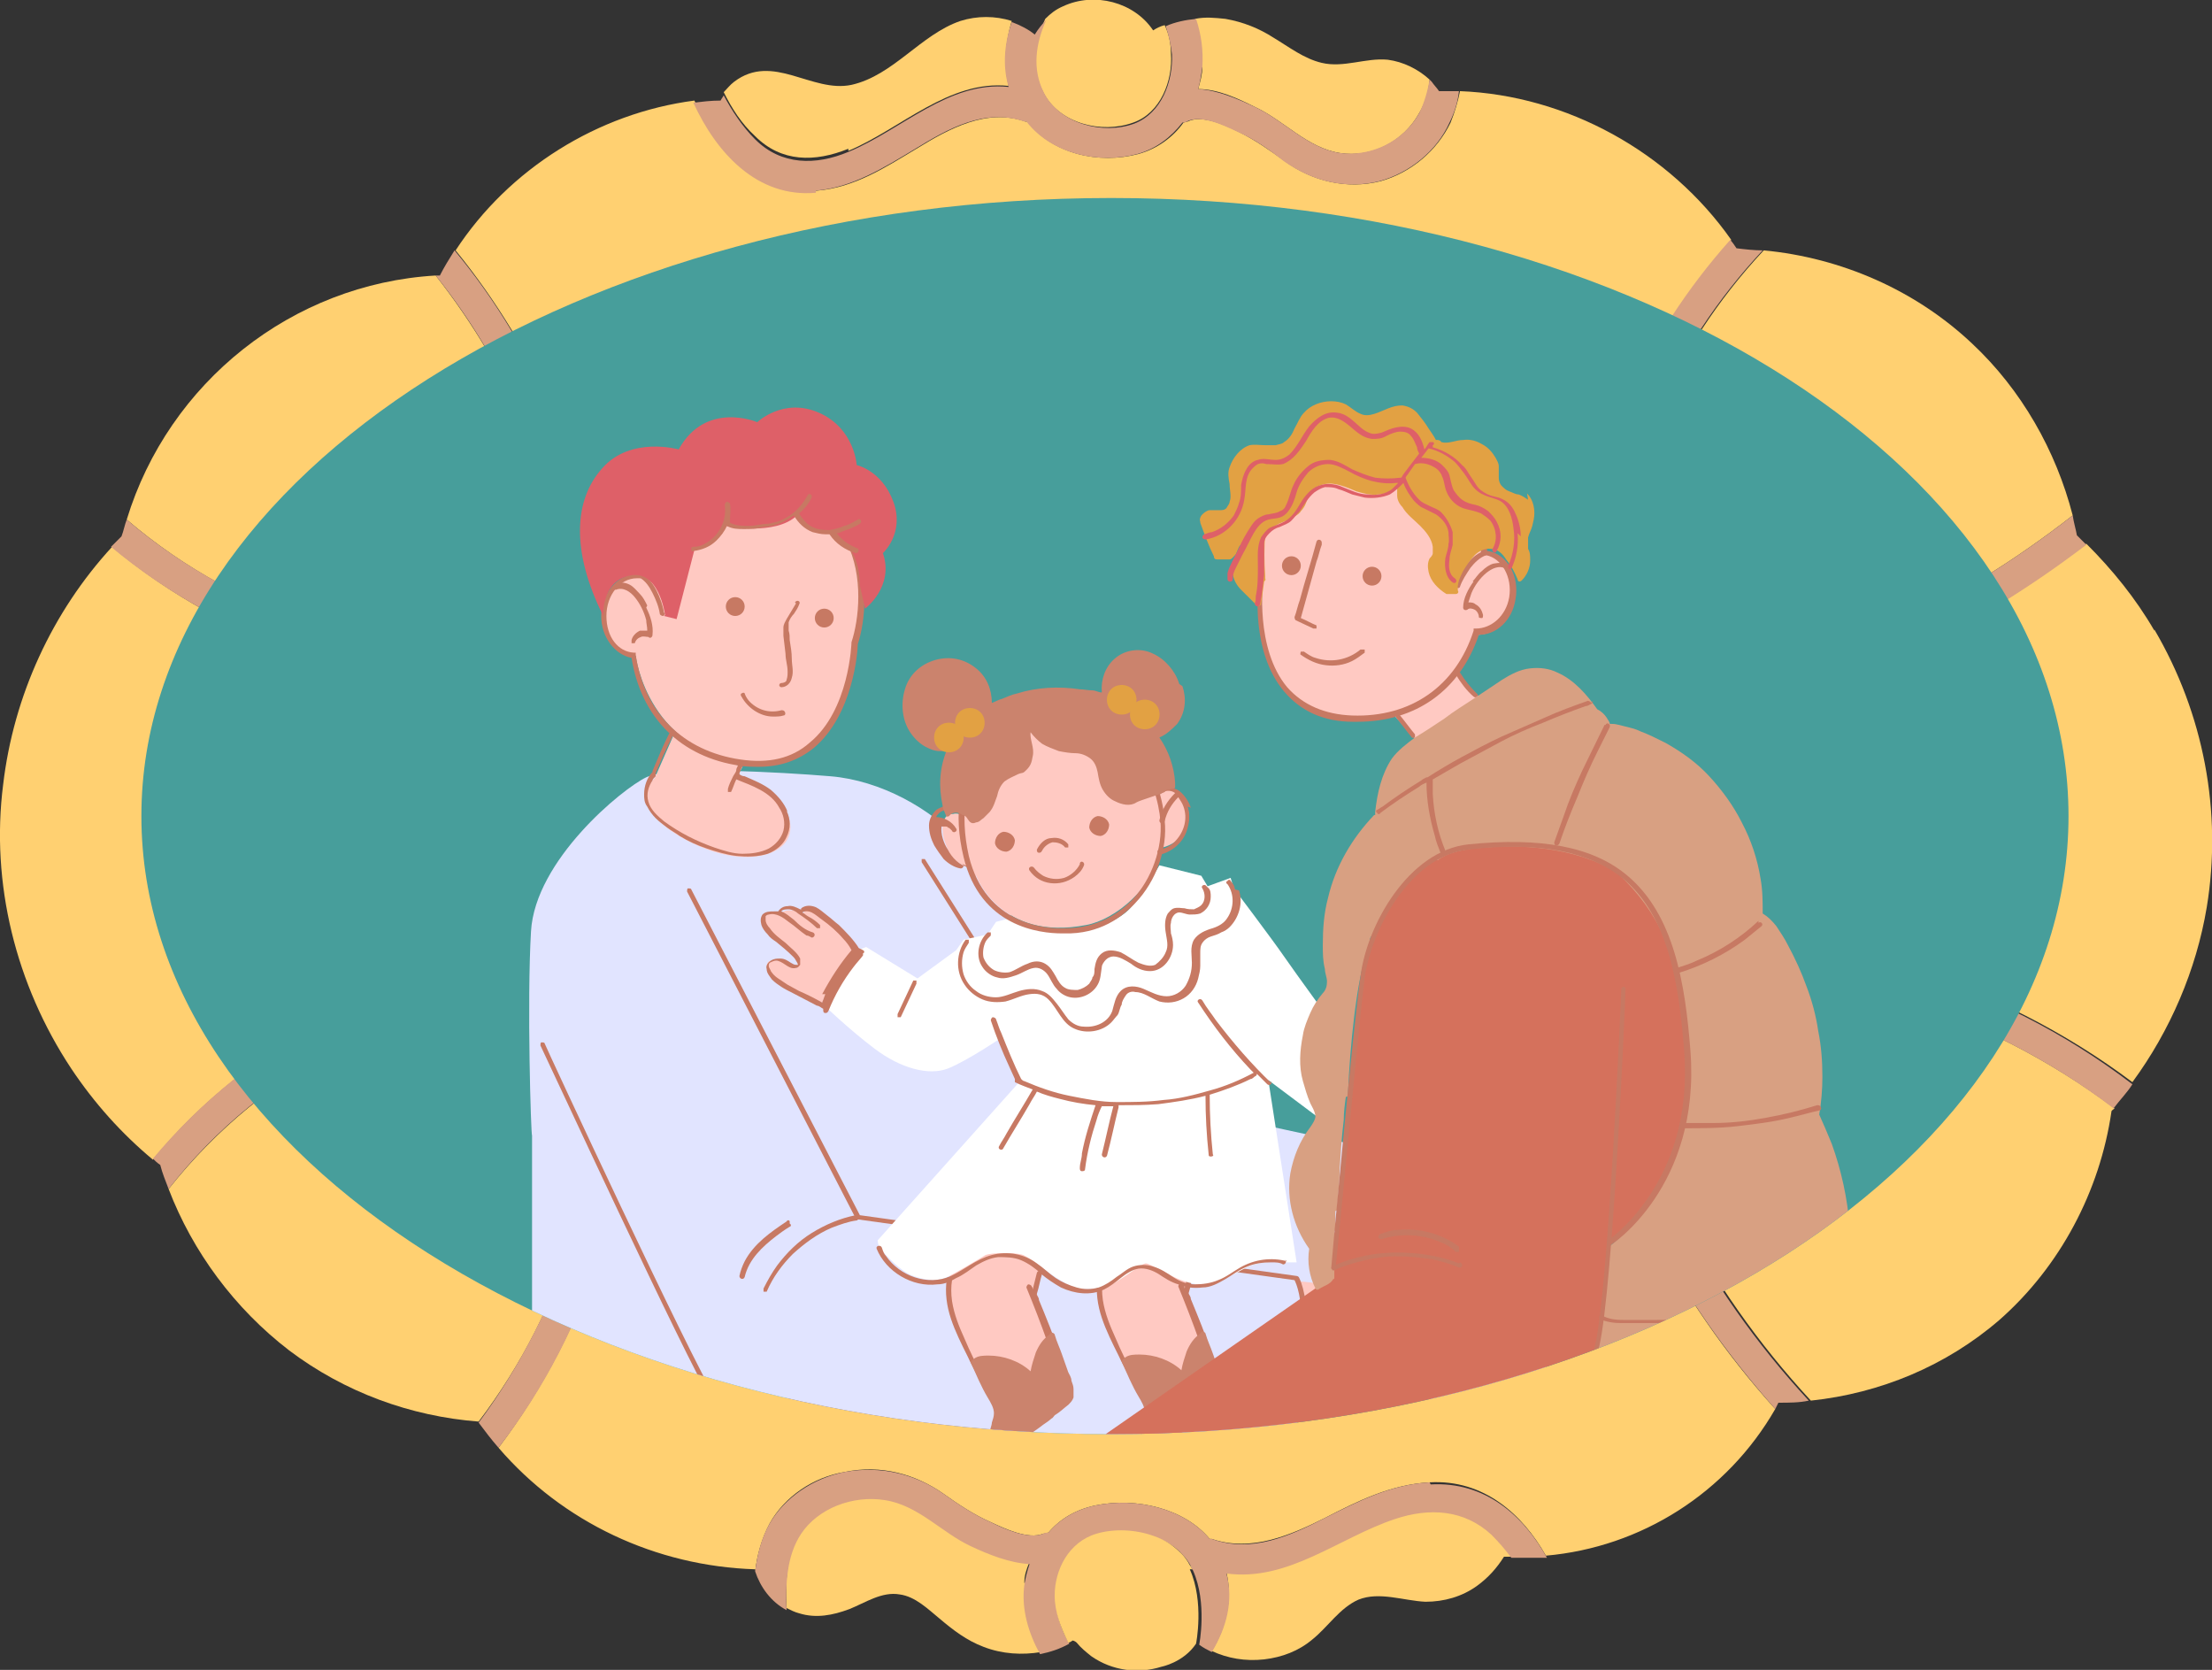 <svg xmlns="http://www.w3.org/2000/svg" xmlns:xlink="http://www.w3.org/1999/xlink" id="b" viewBox="0 0 211.2 159.4"><rect x="0" y="0" width="211.2" height="159.4" fill="#333333" stroke="none"/><defs><clipPath id="d"><path d="M197.5,77.9c0,32.6-40.9,59-91.4,59S13.5,110.5,13.5,77.9,55.6,18.9,106.1,18.9s91.4,26.4,91.4,59Z" fill="none"></path></clipPath></defs><g id="c"><path d="M31.3,97.2c-3.6-5.8-5.6-12.2-5.6-18.9s1.4-10.8,3.9-15.8c-6.9-2.1-13.3-5.6-18.9-10.3-5.7,6.2-9.4,14.2-10.4,22.7-1.2,9.4,1.2,19.1,6.5,27.1,2.2,3.3,4.8,6.2,7.8,8.7,4.6-5.6,10.3-10.1,16.7-13.4Z" fill="#ffd071"></path><path d="M53,39.8c14-7.8,32.4-12.6,52.5-12.6s36.2,4.2,49.8,11.2c2.5-5.7,5.9-10.9,10-15.5-5.9-8.4-15.7-13.8-25.9-14.2-.2,1-.5,2-.9,3-1.3,2.7-3.8,4.8-6.7,5.6-3.2.8-6.5,0-9.1-1.9-1.4-1-2.8-2-4.4-2.8-1.2-.6-3.5-1.7-4.9-1-.1,0-.3.1-.4.1-1,1.4-2.5,2.5-4.3,3-3.8,1-8.2,0-10.6-3.1,0,0-.1,0-.2,0-3.7-1.3-7.3.7-10.4,2.6-3,1.8-5.9,3.7-9.5,4-5.5.5-9.5-3.8-11.7-8.6-9.2,1.2-17.7,6.5-22.8,14.3,3.9,4.8,7.2,10.2,9.6,15.9Z" fill="#ffd071"></path><path d="M205.7,60.2c-1.8-3.1-4-5.8-6.5-8.3-5.5,4.2-11.4,7.9-17.7,10.8,2.5,4.9,3.8,10.2,3.8,15.6s-1.1,9.6-3.1,14.1c7.7,2.4,15,6.1,21.4,10.9,3.6-4.9,6.1-10.7,7.1-16.7,1.5-9.1-.3-18.5-5-26.5Z" fill="#ffd071"></path><path d="M54.8,117.8c-9.2-4.9-16.7-11.1-21.8-18.1-6.6,3.3-12.4,8.1-16.9,13.8,2.3,6,6.3,11.4,11.5,15.4,5.3,4,11.6,6.3,18.1,6.8,4.1-5.4,7.2-11.5,9.1-17.9Z" fill="#ffd071"></path><path d="M97.8,151.1c0-.7.2-1.3.5-2-1.9-.1-3.9-.9-5.6-1.7-2.8-1.3-5-3.8-8.2-4.4-3.2-.5-6.4.8-8,3.2-1.5,2.2-1.5,4.8-1.4,7.3.4.2.8.4,1.2.5,1.6.5,3.2.2,4.8-.4,1.5-.6,3.1-1.7,4.8-1.4,1.5.2,2.7,1.4,3.8,2.3,1.3,1.1,2.6,2.1,4.2,2.7,1.8.7,3.7.8,5.5.5-1.1-2.1-1.8-4.3-1.5-6.6Z" fill="#ffd071"></path><path d="M114.8,6.4c0,.7-.2,1.4-.4,2.1,1.9,0,3.8.9,5.4,1.7,2.8,1.3,5,3.9,8.1,4.4,3.1.5,6.1-1.1,7.6-3.8.6-1,.9-2.1,1-3.2-1.1-1-2.5-1.7-4-1.9-2.1-.2-4.2.8-6.3.3-1.7-.4-3.1-1.5-4.6-2.4-1.4-.9-2.9-1.5-4.6-1.8-1-.1-1.9-.2-2.9,0,.5,1.5.7,3,.6,4.6Z" fill="#ffd071"></path><path d="M157.9,39.8c9.8,5.5,17.5,12.5,22.2,20.4,6.3-3,12.3-6.7,17.8-11-1.6-6.2-4.9-12-9.6-16.4-5.4-5.1-12.5-8.2-19.9-8.9-4.4,4.7-7.9,10.1-10.4,15.9Z" fill="#ffd071"></path><path d="M81,14.4c5-2.1,9.6-6.8,15.3-6.2-.5-2.1-.3-4.2.3-6.2-1.6-.5-3.3-.5-4.9,0-3.8,1.3-6.4,5.2-10.4,6.1-3.8.8-7.5-3.1-11.2-.3-.4.3-.7.7-1,1,.8,1.6,1.7,3,3,4.2,2.5,2.5,5.7,2.5,8.9,1.2Z" fill="#ffd071"></path><path d="M99.6,8.8c1.5,3,5.6,4,8.6,2.9,2.6-.9,3.8-4,3.6-6.6,0-.9-.2-1.9-.6-2.7-.4.1-.8.3-1.1.5-1.8-2.7-5.6-3.7-8.6-2.3-.7.3-1.2.7-1.7,1.2-1,2.2-1.4,4.7-.2,7Z" fill="#ffd071"></path><path d="M31,59.9c4.3-7.1,11-13.4,19.4-18.6-2.2-5.4-5.2-10.4-8.8-15-13.7.8-25.5,10.2-29.5,23.3,5.5,4.7,11.9,8.2,18.9,10.3Z" fill="#ffd071"></path><path d="M133.2,144.9c-5.3,1.8-10.2,5.9-16.1,5.2.6,2.5,0,5.2-1.4,7.5,1.5.7,3.2,1,5,.8,1.7-.2,3.3-.8,4.6-1.9,1.5-1.2,2.6-3,4.4-3.8,2-.8,4.3.1,6.4.2,1.8,0,3.5-.5,4.9-1.5,1.1-.8,1.9-1.7,2.6-2.8.2,0,.4,0,.7,0-.5-.8-1.2-1.5-1.9-2.2-2.5-2.4-5.9-2.6-9.2-1.5Z" fill="#ffd071"></path><path d="M180.9,95.2c-4.3,7.9-11.5,14.9-20.7,20.4,3.4,6.6,7.7,12.7,12.7,18.1,6.6-.7,12.9-3.3,18-7.7,5.8-5.1,9.6-12.3,10.7-19.9,0-.1.2-.2.3-.3-6.3-4.7-13.3-8.3-20.9-10.6Z" fill="#ffd071"></path><path d="M157.6,117.1c-14,7.7-32.2,12.4-52.1,12.4s-34.7-3.8-48.1-10.3c-2.1,6.8-5.5,13.3-9.8,19,6.1,7.1,15,11.3,24.5,11.6,0,0,0,.1,0,.2.2-1.6.6-3.1,1.4-4.6,1.4-2.5,4.1-4.4,7.2-4.9,3.4-.7,6.7.2,9.4,2.1,1.4,1,2.9,2,4.5,2.7,1.3.6,3.6,1.7,5,1.1.2,0,.3-.1.5-.1,1.1-1.3,2.6-2.2,4.5-2.6,3.9-.8,8.5.3,10.9,3.2,0,0,.1,0,.2,0,3.8,1.3,7.6-.4,10.8-2,3.1-1.6,6.3-3.2,10-3.4,5.2-.3,8.9,3.1,11.1,7,9.1-.8,17.3-6,21.9-14-4.7-5.2-8.8-11.1-12-17.4Z" fill="#ffd071"></path><path d="M77.9,18.2c3.5-.3,6.5-2.2,9.5-4,3.1-1.9,6.6-3.9,10.4-2.6,0,0,.1,0,.2,0,2.4,3.1,6.9,4.1,10.6,3.1,1.8-.5,3.2-1.6,4.3-3,.1,0,.3,0,.4-.1,1.4-.7,3.6.4,4.9,1,1.6.7,3,1.7,4.4,2.8,2.7,1.9,5.9,2.7,9.1,1.9,2.9-.8,5.5-2.9,6.7-5.6.5-1,.8-2,.9-3-.6,0-1.2,0-1.9,0-.2-.3-.5-.6-.7-.9,0,0-.1-.1-.2-.2-.2,1.1-.5,2.2-1,3.2-1.5,2.7-4.6,4.2-7.6,3.8-3.1-.5-5.3-3.1-8.1-4.4-1.7-.8-3.6-1.6-5.4-1.7.2-.7.3-1.4.4-2.1.1-1.6-.1-3.1-.6-4.6-1,.1-2,.3-2.9.7.3.9.5,1.8.6,2.7.1,2.6-1,5.6-3.6,6.6-3,1.1-7.1,0-8.6-2.9-1.2-2.3-.8-4.8.2-7-.4.4-.8.9-1.1,1.4-.6-.5-1.4-.9-2.2-1.2-.7,2-.9,4.2-.3,6.2-5.7-.6-10.2,4.1-15.3,6.2-3.1,1.3-6.4,1.3-8.9-1.2-1.2-1.2-2.2-2.7-3-4.2-.1.2-.2.3-.3.5-.9,0-1.7.1-2.6.2,2.2,4.8,6.1,9.1,11.7,8.6Z" fill="#d8a082"></path><path d="M136.5,141.5c-3.7.2-6.8,1.8-10,3.4-3.3,1.7-7,3.4-10.8,2,0,0-.1,0-.2,0-2.4-2.9-7-4-10.9-3.2-1.9.4-3.4,1.3-4.5,2.6-.1,0-.3,0-.5.1-1.4.6-3.8-.5-5-1.1-1.6-.7-3.1-1.7-4.5-2.7-2.7-1.9-6-2.7-9.4-2.1-3.1.6-5.8,2.5-7.2,4.9-.8,1.4-1.2,3-1.4,4.6.5,1.5,1.5,2.9,3,3.7-.1-2.5,0-5.2,1.4-7.3,1.6-2.4,4.9-3.7,8-3.2,3.2.5,5.4,3.1,8.2,4.4,1.7.8,3.7,1.6,5.6,1.7-.2.6-.4,1.3-.5,2-.3,2.3.4,4.6,1.5,6.6,1-.2,1.9-.5,2.8-1-.8-1.4-1.3-2.9-1.3-4.5,0-2.4,1.3-5.2,4-5.9,1.7-.5,3.7-.4,5.4.2h0c1.1.4,2,.9,2.7,1.7.3.3.6.7.8,1.1,0,.1.1.3.2.4,1.4,3.1.6,7.1.6,7.1.4.3.8.5,1.2.7,1.4-2.3,2.1-4.9,1.4-7.5,5.9.8,10.7-3.4,16.1-5.2,3.3-1.1,6.6-.9,9.2,1.5.7.7,1.3,1.4,1.9,2.2,1.2,0,2.3,0,3.4,0-2.2-4-5.9-7.3-11.1-7Z" fill="#d8a082"></path><path d="M50.4,41.3c.8-.5,1.7-1,2.6-1.5-2.4-5.7-5.6-11.1-9.6-15.9-.5.8-1,1.6-1.4,2.4-.1,0-.3,0-.4,0,3.6,4.5,6.6,9.6,8.8,15Z" fill="#d8a082"></path><path d="M29.6,62.5c.4-.9.9-1.7,1.4-2.6-6.9-2.1-13.4-5.6-18.9-10.3-.2.5-.3,1.1-.5,1.6-.3.3-.7.7-1,1,5.5,4.6,12,8.1,18.9,10.3Z" fill="#d8a082"></path><path d="M155.3,38.4c.9.5,1.8.9,2.6,1.4,2.5-5.9,6.1-11.3,10.4-15.9-.8,0-1.7-.1-2.5-.2-.2-.3-.4-.6-.6-.8-4.1,4.6-7.5,9.8-10,15.5Z" fill="#d8a082"></path><path d="M180.1,60.2c.5.8,1,1.7,1.4,2.6,6.3-3,12.2-6.6,17.7-10.8-.3-.3-.6-.6-.9-.9-.1-.6-.3-1.2-.4-1.9-5.5,4.3-11.5,8-17.8,11Z" fill="#d8a082"></path><path d="M182.2,92.5c-.4.9-.9,1.8-1.3,2.7,7.6,2.3,14.6,5.8,20.9,10.6.6-.8,1.3-1.5,1.8-2.3-6.4-4.9-13.7-8.6-21.4-10.9Z" fill="#d8a082"></path><path d="M160.1,115.6c-.8.5-1.7,1-2.6,1.5,3.2,6.3,7.3,12.1,12,17.4.1-.2.2-.4.3-.6,1,0,2,0,2.9-.2-5-5.4-9.3-11.5-12.7-18.1Z" fill="#d8a082"></path><path d="M57.4,119.2c-.9-.4-1.8-.9-2.6-1.3-2,6.4-5.1,12.5-9.1,17.9,0,0,0,0,0,0,.6.8,1.2,1.6,1.9,2.4,4.4-5.7,7.7-12.1,9.8-19Z" fill="#d8a082"></path><path d="M33,99.7c-.6-.8-1.1-1.6-1.7-2.5-6.4,3.3-12.1,7.9-16.7,13.4.2.2.4.4.7.6.2.8.5,1.5.8,2.3,4.5-5.8,10.3-10.5,16.9-13.8Z" fill="#d8a082"></path><path d="M113.8,149.8c0-.1-.1-.3-.2-.4-.2-.4-.5-.8-.8-1.1-.7-.7-1.5-1.3-2.7-1.7h0c-1.7-.6-3.7-.7-5.4-.2-2.7.8-4,3.5-4,5.9,0,1.6.6,3.1,1.3,4.5.1,0,.3-.1.4-.2.1,0,.3.1.4.2.4.5.9.9,1.4,1.3,2,1.4,4.5,1.7,6.7,1h0s2.1-.4,3.3-2.2c0,0,.8-4-.6-7.1Z" fill="#ffd071"></path><g clip-path="url(#d)"><rect x="-15.3" y="5.5" width="260.2" height="146.9" fill="#479e9b"></rect><polygon points="50.8 135.2 55.5 161 96.1 161 96.4 135.2 56.6 131.9 50.8 135.2" fill="#c77963"></polygon><path d="M72.8,137.1s-13.9,2.1-22-.6v-28.1c-.1,0-.5-12.7-.1-19.5.4-6.8,8.7-13.6,11-14.7,2.3-1.1,12.8-.5,17.6-.1,4.8.4,9.6,3.1,12.5,6.3,2.9,3.1,14.6,23.9,14.6,23.9l24.9,5.4,3.3,16.5-11.8,10.5-16.9,2.6s-25.4,2.1-33-2.1Z" fill="#e1e4ff"></path><polygon points="124 122.3 130.4 123 124.4 126.9 124 122.3" fill="#ffc9c2"></polygon><path d="M124.5,126.8c-.1,0-.2-.1-.2-.2,0-2.8-.5-4-.7-4.4l-41.7-5.8c0,0-.1,0-.2-.1l-16.1-31.2c0-.1,0-.3.1-.3.1,0,.3,0,.3.1l16.1,31.1,41.7,5.8c0,0,.1,0,.2.1,0,0,.8,1.3.8,4.7s-.1.2-.2.2Z" fill="#c77963"></path><path d="M82,116.2c0-.1-.2-.2-.3-.2-1.5.3-2.9.9-4.2,1.7-1.3.8-2.4,1.9-3.3,3.1-.5.7-.9,1.4-1.3,2.2,0,.1,0,.3,0,.3.1,0,.3,0,.3,0,.6-1.4,1.5-2.6,2.5-3.6,1.1-1,2.3-1.9,3.7-2.5.8-.3,1.6-.6,2.4-.7.1,0,.2-.2.2-.3Z" fill="#c77963"></path><path d="M75.4,116.6c0-.1-.2-.2-.3,0-1.5,1-3.1,2.1-4,3.8-.2.4-.4.9-.5,1.4,0,.3.4.4.5.1.4-1.7,1.7-2.9,3-3.9.4-.3.8-.6,1.3-.9.1,0,.2-.2,0-.3Z" fill="#c77963"></path><path d="M88.8,140c-2.2,0-4,0-4.9,0-3.3-.2-13.2-1.8-15.9-6.2-2.5-4-15.8-32.8-16.4-34,0-.1,0-.3.1-.3.1,0,.3,0,.3.1.1.3,13.9,30,16.4,34,2.4,3.9,11.5,5.7,15.6,5.9,3.9.2,20.8-.1,21-.1.1,0,.2.1.2.2,0,.1-.1.2-.2.2-.1,0-9.7.2-16.1.2Z" fill="#c77963"></path><path d="M93,90c0,0-.2,0-.2-.1l-4.8-7.6c0-.1,0-.3,0-.3.1,0,.3,0,.3,0l4.8,7.6c0,.1,0,.3,0,.3,0,0,0,0-.1,0Z" fill="#c77963"></path><path d="M72.2,73c2.8.2,5.9-2,7.1-3.8,1.2-1.8,2.2-5,2.3-7.6,0,0,.8-2.5.9-4.5.1-2.1-.4-5.9-4.5-8.6-4.2-2.8-14.4-3.3-16.9,6.6,0,0-3.3-.3-3.4,4.1,0,0,.6,3.3,3,3.4,0,0,1.1,9.6,11.7,10.5Z" fill="#ffc9c2"></path><path d="M64.3,70.2l-1.8,4.1s-1.5,1.3-.4,3.1c1.1,1.8,5.2,4.2,8.7,4.4,3.5.2,6-1.8,3.9-5-1.3-1.9-4.5-2.4-4.5-2.4l.7-1.2s-4.7-1.5-6.5-2.9Z" fill="#ffc9c2"></path><path d="M71.1,57.9c0,.5-.4.9-.9.9s-.9-.4-.9-.9.4-.9.9-.9.9.4.9.9Z" fill="#c77963"></path><path d="M79.6,59c0,.5-.4.9-.9.9s-.9-.4-.9-.9.4-.9.9-.9.9.4.9.9Z" fill="#c77963"></path><path d="M76,57.6c-.3.5-.6,1-.9,1.5-.1.2-.3.5-.3.8,0,.3,0,.6,0,.8l.2,1.7c0,.6.2,1.1.2,1.7,0,.3,0,.5-.1.8,0,.2-.3.3-.5.3-.1,0-.2.1-.2.2s.1.2.2.2c.5,0,.9-.4,1-.9.2-.6,0-1.2,0-1.8,0-.6-.1-1.2-.2-1.8,0-.3,0-.6-.1-.9,0-.3,0-.5,0-.8.1-.3.3-.6.5-.8.2-.3.4-.6.5-.9.2-.3-.2-.5-.4-.2Z" fill="#c77963"></path><path d="M74.6,67.8c-1.1.3-2.2,0-3-.8-.2-.2-.4-.5-.5-.8,0-.1-.2-.1-.3,0-.1,0-.1.2,0,.3.6,1.1,1.8,1.9,3,1.9.4,0,.7,0,1-.1.3,0,.2-.5-.1-.5Z" fill="#c77963"></path><path d="M72.4,73.2c-.5,0-1.1,0-1.7-.1-5.7-.8-9.5-4.6-10.4-10.3-1.6-.3-2.9-2-2.9-4s1.5-4,3.4-4,0,0,.1,0c.3-.8.6-1.7.9-2.5,0,0,3.2-7.9,13.5-5.2,2.8.7,4.8,2.2,6,4.5,1.8,3.4,1.3,7.8.6,9.9,0,.6-.4,6.7-4.2,9.9-1.5,1.2-3.2,1.8-5.3,1.8ZM60.8,55.2c-1.6,0-2.9,1.6-2.9,3.6s1.1,3.4,2.6,3.5h.2s0,.2,0,.2c.8,5.5,4.5,9.2,10,10,2.7.4,4.9-.1,6.6-1.6,3.8-3.1,4-9.5,4-9.6h0c.7-2.1,1.2-6.3-.5-9.6-1.1-2.2-3.1-3.6-5.7-4.3-9.9-2.5-12.8,4.7-12.9,5-.4.8-.7,1.7-1,2.6v.2c0,0-.3,0-.3,0,0,0-.2,0-.3,0Z" fill="#c77963"></path><path d="M61.8,57.8c-.2-.4-.4-.8-.7-1.1-.3-.3-.6-.7-1-.9-.4-.2-1-.3-1.4,0-.1,0-.2.2-.2.3,0,.1.2.2.3.2.7-.3,1.4.2,1.8.7.5.6.9,1.4,1.1,2.2,0,.3.1.6.1,1-.2,0-.5,0-.7,0-.4.2-.7.5-.8.9,0,.1,0,.3,0,.3.1,0,.3,0,.3,0,.1-.3.3-.5.6-.6.2-.1.5,0,.7,0,.2.2.4,0,.4-.2.1-.9-.2-1.8-.6-2.6Z" fill="#c77963"></path><path d="M63.4,58.5c-.1-.7-.4-1.5-.7-2.1-.3-.6-.8-1.3-1.4-1.6-.1,0-.3,0-.3,0,0,.1,0,.3,0,.3.6.3,1,.9,1.3,1.5.3.6.6,1.3.7,2,0,.1.2.2.3.2.1,0,.2-.2.2-.3Z" fill="#c77963"></path><path d="M75.2,77.5c-.3-.8-.9-1.5-1.6-2.1-.8-.6-1.6-.9-2.5-1.3-.2,0-.4-.1-.5-.2,0,0,0-.2.1-.3,0-.2.2-.4.3-.6,0-.3-.4-.4-.5-.1,0,.2-.2.4-.2.6,0,.2-.2.4-.3.6-.2.4-.4.8-.5,1.2,0,.1,0,.3,0,.3,0,0,.3,0,.3,0,.2-.4.3-.8.5-1.2,1.5.6,3.3,1.2,4.1,2.7.4.6.6,1.4.4,2.2-.2.7-.7,1.3-1.4,1.7-.8.4-1.7.5-2.5.5-.9,0-1.8-.3-2.7-.6-1.7-.6-3.3-1.4-4.8-2.5-.6-.5-1.3-1.1-1.5-1.9-.2-.7,0-1.4.4-2,0-.1.2-.3.3-.4,0,0,0-.2,0-.3.5-1.2,1-2.3,1.6-3.5,0-.1,0-.3,0-.3-.1,0-.3,0-.3,0-.6,1.2-1.1,2.4-1.6,3.6,0,0,0,0,0,.1-.5.5-.8,1.3-.8,2.1,0,.4,0,.8.3,1.2.2.4.5.8.8,1.1.3.3.7.6,1.1.9.4.3.8.5,1.2.8.8.5,1.7.9,2.6,1.2.9.3,1.9.6,2.8.7,1,.1,2,.1,3-.2.8-.3,1.5-.9,1.8-1.6.4-.8.4-1.7,0-2.5Z" fill="#c77963"></path><path d="M63.4,58.8l1.2.3,1.7-6.6s2.3-.3,3-2.3c0,0,4.7,1,6.8-1,0,0,.9,1.7,2.5,1.5,0,0,3.5.5,3.5,5.2l.5,2.2s2.8-2.1,1.7-5.3c0,0,2.1-1.9,1-4.9-1.1-3-3.5-3.5-3.5-3.5,0,0-.2-3.5-3.6-5-3.4-1.5-5.9.9-5.9.9,0,0-4.9-2.1-7.5,2.6,0,0-4.6-1.3-7.3,1.8-2.7,3-3,7.9.1,14.1,0,0-.2-3.1,2.3-3.8,3-.9,3.6,3.7,3.6,3.7Z" fill="#de6068"></path><path d="M82,52.4c-.8-.3-1.6-.8-2.1-1.5.2,0,.4-.1.6-.2.6-.2,1.1-.4,1.6-.7.3-.2,0-.6-.2-.4-.4.2-.8.5-1.3.6-.4.2-.9.3-1.4.4-.8,0-1.5-.1-2.1-.6-.3-.3-.6-.6-.8-1,.5-.4.9-.9,1.2-1.5.1-.3-.3-.5-.4-.2-.5.9-1.2,1.7-2.2,2.2-.5.3-1.1.4-1.6.5-.6,0-1.2.2-1.8.2-.6,0-1.2,0-1.8-.3,0,0,0-.2,0-.3,0-.5.1-1,0-1.5,0-.1-.2-.2-.3-.2-.1,0-.2.2-.2.3.1.7,0,1.5-.4,2.2-.3.6-.9,1.2-1.5,1.5-.3.2-.7.3-1.1.3-.1,0-.2,0-.2.2s.1.3.2.2c.8-.1,1.6-.4,2.2-1,.4-.4.8-.9,1-1.4.5.3,1.1.3,1.6.3.6,0,1.3,0,1.9-.2.6,0,1.3-.2,1.9-.5.4-.2.7-.4,1-.6.4.7,1,1.3,1.8,1.6.4.1.8.2,1.2.2.1,0,.3,0,.4,0,0,0,0,0,0,0,.6.9,1.5,1.5,2.5,1.8.3,0,.4-.4.1-.5Z" fill="#c77963"></path><path d="M115.4,129.4c-.2-1.5-1-2.8-1.5-4.2-.3-.7-.5-1.4-.5-2.2,0-.4,0-.7.2-1.1.1-.4.3-.7.4-1.1.2-.7.2-1.5-.3-2-.5-.5-1.2-.8-1.9-.9-1.5-.2-3,.2-4.3.9-.3.2-.7.4-1,.6-.3.2-.6.4-.9.7-.2.3-.4.6-.4,1,0,.4-.2.8-.2,1.2,0,0,0,.1,0,.2-.2.5,0,1,0,1.4.1.6.3,1.3.5,1.9.4,1.3,1,2.5,1.5,3.7.3.6.5,1.2.9,1.6.4.5.9.7,1.5.8.5,0,1.1,0,1.7,0,.5,0,1.1-.1,1.6-.3,1.1-.3,2.2-1,2.8-2,0,0,0,0,0-.1,0,0,0,0,0-.1Z" fill="#ffc9c2"></path><path d="M115.7,129.2c-.6-1.8-1.3-3.5-2-5.2,0-.2-.1-.3-.2-.5,0,0,0,0,0-.1.2-.6.3-1.3.5-1.9,0-.3-.4-.4-.5-.1l-.4,1.6c0-.1,0-.2-.1-.3,0-.1-.2-.2-.3-.2-.1,0-.2.2-.2.3.7,1.7,1.4,3.5,2,5.2.2.5.4,1,.5,1.5,0,.1.2.2.3.2.1,0,.2-.2.2-.3Z" fill="#c77963"></path><path d="M108.2,131.2c-.6-1.1-1.2-2.3-1.7-3.5-.5-1.1-1-2.3-1.2-3.6-.1-.7-.1-1.4,0-2,0-.1,0-.3-.2-.3-.1,0-.3,0-.3.2-.2,1.3,0,2.6.4,3.8.4,1.2,1,2.4,1.6,3.6.3.7.7,1.3,1,2,.1.3.6,0,.4-.2Z" fill="#c77963"></path><path d="M116.9,132.5c0-.3-.1-.5-.2-.8,0-.3-.2-.6-.3-.8-.2-.6-.4-1.1-.6-1.7-.2-.6-.5-1.2-.7-1.9,0-.1-.2-.2-.3-.2,0,0-.1,0-.2.2-.6.4-1,1-1.3,1.7-.2.6-.4,1.2-.5,1.8-1.1-1-2.6-1.5-4-1.5-.5,0-1,0-1.4.3,0,0,0,0-.1.1,0,0,0,0,0,0-.1,0-.2.2-.2.3.5,1.1,1,2.3,1.6,3.3.3.5.6,1,.6,1.5,0,.3-.1.6-.2.9,0,.3-.2.6-.2,1,0,.3-.2.6-.1.9,0,.3.2.5.5.6.6.3,1.2,0,1.7-.3.5-.3,1-.6,1.5-.9.5-.4,1-.7,1.5-1.1.3-.2.6-.4.8-.6.1,0,.2-.2.3-.3.5-.3.9-.7,1.3-1,.2-.2.4-.4.5-.7,0-.3,0-.5,0-.8Z" fill="#cb836d"></path><path d="M101,129.5c-.2-1.5-1-2.8-1.5-4.2-.3-.7-.5-1.4-.5-2.2,0-.4,0-.7.2-1.1.1-.4.3-.7.4-1.1.2-.7.2-1.5-.3-2-.5-.5-1.2-.8-1.9-.9-1.5-.2-3,.2-4.3.9-.3.2-.7.4-1,.6-.3.2-.6.4-.9.7-.2.3-.4.6-.4,1,0,.4-.2.8-.2,1.2,0,0,0,.1,0,.2-.2.5,0,1,0,1.4.1.6.3,1.3.5,1.9.4,1.3,1,2.5,1.5,3.7.3.6.5,1.2.9,1.6.4.5.9.7,1.5.8.5,0,1.1,0,1.7,0,.5,0,1.1-.1,1.6-.3,1.1-.3,2.2-1,2.8-2,0,0,0,0,0-.1,0,0,0,0,0-.1Z" fill="#ffc9c2"></path><path d="M81.9,90.7l.8-.3,4.9,3,3.7-2.7.7-1,2.3-.5.8-1.2,1.5-.4s2.3,1.3,5.2,1.3,5.2-1.2,6.1-2.2c.9-1,1.8-2.4,1.8-2.4l1-1.7,4,1,.6,1,2.2-.8.3,1s3.7,4.9,4.8,6.5c1.1,1.6,4.9,6.8,4.9,6.8l-1.2,8.9-5.2-3.9,2.7,17.4h-1.3c0,0-2.1-.3-3.7.6-1.6.8-3,1.9-5,1.4-1.9-.4-3.9-1.9-4.4-1.9s-3,2.2-4.1,2.3c-1.2.1-2.2.5-3.9-.6-1.7-1-2.8-2.1-3.7-2.5-.9-.3-3.1-.2-3.6,0-.5.3-3.1,1.9-3.9,2.2-.8.3-1.9.2-3-.2-1.2-.4-2.6-2-3-2.4-.4-.4-.4-1-.4-1l13.6-15.2-1.4-3.2-.3-1s-3.4,2.3-5.2,3c-1.8.7-4.5,0-7-1.9-2.4-1.8-5-4.3-5-4.3,0,0,2.1-3.8,3.5-5.4Z" fill="#fff"></path><path d="M81.5,90.6c0,0,0-.1,0-.2l-.2-.2c0,0,0-.1,0-.2-.7-.8-1.4-1.5-2.3-2.1-.2-.2-.3-.3-.5-.5-.3-.3-.6-.5-1.1-.6-.4,0-.6.2-.8.5-.3-.2-.6-.4-1-.4-.4,0-.8,0-1,.3-.3-.2-.7-.2-1.1,0-.3.1-.6.4-.5.8,0,.2.1.3.2.5,0,.1.2.3.3.4.4.6.9,1.1,1.4,1.6.4.4,1,.7,1.2,1.3,0,.2.2.5,0,.6-.3.1-.6-.1-.8-.3-.3-.2-.6-.3-1-.4-.3,0-.8-.1-1,.2-.2.3,0,.7,0,.9.2.3.4.5.7.7.6.4,1.2.8,1.8,1.1.6.3,1.3.6,2,.9.2,0,.3.1.5.2.1,0,.3,0,.3-.2,0,0,0,0,0-.1.6-1.2,1.3-2.4,2.2-3.5.3-.3.5-.6.8-.9.1-.1,0-.3,0-.4Z" fill="#ffc9c2"></path><path d="M101.2,129.3c-.6-1.8-1.3-3.5-2-5.2,0-.2-.1-.3-.2-.5,0,0,0,0,0-.1.2-.6.3-1.3.5-1.9,0-.3-.4-.4-.5-.1l-.4,1.6c0-.1,0-.2-.1-.3,0-.1-.2-.2-.3-.2-.1,0-.2.2-.2.3.7,1.7,1.4,3.5,2,5.2.2.5.4,1,.5,1.5,0,.1.2.2.3.2.1,0,.2-.2.2-.3Z" fill="#c77963"></path><path d="M93.8,131.3c-.6-1.1-1.2-2.3-1.7-3.5-.5-1.1-1-2.3-1.2-3.6-.1-.7-.1-1.4,0-2,0-.1,0-.3-.2-.3-.1,0-.3,0-.3.2-.2,1.3,0,2.6.4,3.8.4,1.2,1,2.4,1.6,3.6.3.7.7,1.3,1,2,.1.3.6,0,.4-.2Z" fill="#c77963"></path><path d="M102.5,132.6c0-.3-.1-.5-.2-.8,0-.3-.2-.6-.3-.8-.2-.6-.4-1.1-.6-1.7-.2-.6-.5-1.2-.7-1.9,0-.1-.2-.2-.3-.2,0,0-.1,0-.2.2-.6.4-1,1-1.3,1.7-.2.6-.4,1.2-.5,1.8-1.1-1-2.6-1.5-4-1.5-.5,0-1,0-1.4.3,0,0,0,0-.1.1,0,0,0,0,0,0-.1,0-.2.2-.2.3.5,1.1,1,2.3,1.6,3.3.3.5.6,1,.6,1.5,0,.3-.1.6-.2.9,0,.3-.2.6-.2,1,0,.3-.2.6-.1.9,0,.3.2.5.5.6.6.3,1.2,0,1.7-.3.5-.3,1-.6,1.5-.9.5-.4,1-.7,1.5-1.1.3-.2.6-.4.8-.6.1,0,.2-.2.3-.3.5-.3.9-.7,1.3-1,.2-.2.4-.4.5-.7,0-.3,0-.5,0-.8Z" fill="#cb836d"></path><path d="M115.2,84.6c-.2-.3-.6,0-.4.2.3.5.3,1.2-.1,1.6-.2.2-.5.3-.7.4-.3,0-.6,0-.9-.1-.3,0-.6-.1-1,0-.3.1-.4.3-.6.5-.3.5-.3,1.2-.2,1.8.1.7.3,1.3,0,1.9-.2.5-.6.9-1,1.2-.5.2-1.1,0-1.6-.2-.6-.3-1.1-.7-1.7-1-.6-.2-1.3-.3-1.8.1-.5.4-.6.9-.7,1.5,0,.3,0,.6-.2.8,0,.2-.2.4-.3.6-.3.3-.7.5-1.1.6-.4,0-.9,0-1.2-.2-.4-.2-.7-.7-.9-1.1-.3-.5-.5-.9-1-1.2-.5-.3-1.1-.3-1.7,0-.6.2-1.1.6-1.7.8-.5.1-1.1,0-1.5-.2-.5-.3-.8-.7-1-1.2-.1-.5,0-1.1.2-1.5.1-.2.3-.4.5-.6,0,0,0-.2,0-.3,0,0-.2,0-.3,0-.9.8-1.2,2.3-.5,3.3.3.5.9.9,1.4,1,.6.2,1.2,0,1.8-.2.6-.2,1.1-.6,1.7-.7.5-.1,1,.2,1.3.6.3.4.5,1,.9,1.4.3.4.8.7,1.3.8,1,.2,2.1-.3,2.6-1.2.3-.5.3-1.1.4-1.7,0-.2.2-.5.4-.7.2-.2.5-.3.7-.3.6,0,1.2.4,1.7.7.5.4,1.1.7,1.8.7,1.3,0,2.2-1.3,2.2-2.5,0-.4-.1-.8-.2-1.1,0-.3-.1-.7,0-1,0-.4.3-1,.8-1,.3,0,.7.2,1,.2.3,0,.7,0,1-.1.6-.3,1-.9,1-1.6,0-.3,0-.7-.3-.9Z" fill="#c77963"></path><path d="M117.9,84.9c0-.3-.2-.6-.4-.8,0-.1-.2-.2-.3,0-.1,0-.2.2,0,.3.7,1,.6,2.3,0,3.2-.3.5-.8.8-1.4,1-.7.2-1.4.5-1.8,1.1-.4.7-.2,1.5-.2,2.2,0,.8-.2,1.5-.6,2.2-.4.6-1.1,1-1.8,1-.8,0-1.5-.4-2.2-.7-.7-.3-1.6-.4-2.2.2-.5.5-.6,1.2-.8,1.9-.4,1.1-1.6,1.6-2.7,1.5-.6,0-1.1-.3-1.5-.7-.4-.5-.7-1-1.1-1.5-.4-.5-.8-1-1.4-1.2-.7-.3-1.5-.2-2.2,0-.7.2-1.5.6-2.2.6-.7,0-1.4-.2-1.9-.6-.6-.4-1-1-1.2-1.6-.2-.7-.2-1.4,0-2.1.1-.3.3-.6.5-.9,0-.1,0-.3,0-.3-.1,0-.2,0-.3,0-.9,1.2-1,3-.1,4.3.4.6,1,1.1,1.7,1.4.7.3,1.5.3,2.2.2.8-.2,1.5-.6,2.3-.7.7-.1,1.3,0,1.8.5.9.9,1.3,2.3,2.5,2.8,1.1.5,2.6.3,3.5-.6.2-.2.4-.5.6-.7.2-.3.2-.7.4-1,0-.3.2-.6.4-.9.2-.3.6-.4.9-.3.8,0,1.5.6,2.3.9.8.2,1.6.1,2.3-.3.7-.4,1.2-1.1,1.4-1.9.1-.4.2-.8.2-1.2,0-.4,0-.8,0-1.2,0-.4,0-.7.2-1,.2-.3.5-.5.8-.6.3-.1.7-.2,1-.4.3-.1.6-.3.8-.5.9-.9,1.3-2.3.9-3.5Z" fill="#c77963"></path><path d="M121.4,103.4c-1.9-1.8-3.7-3.9-5.3-6-.4-.6-.9-1.2-1.3-1.9-.2-.3-.6,0-.4.2,1.5,2.3,3.1,4.4,5,6.4.1.1.2.2.3.3,0,0,0,0,0,0-1.3.7-2.7,1.3-4.2,1.7-1.4.4-2.9.8-4.4.9-1.5.2-3,.2-4.5.2-1.5,0-3-.3-4.5-.6-1.5-.3-2.9-.8-4.3-1.4-.1,0-.2-.1-.3-.2,0,0,0,0,0,0,0,0,0,0,0,0,0,0,0,0,0,0,0,0,0,0,0,0-.7-1.4-1.3-2.9-1.9-4.4-.2-.4-.3-.8-.5-1.3,0-.1-.2-.2-.3-.2-.1,0-.2.2-.2.3.5,1.5,1.1,3,1.8,4.5.2.4.3.7.5,1.1,0,.1,0,.2,0,.3.6.3,1.2.5,1.7.7-.8,1.4-1.7,2.8-2.5,4.2-.2.4-.5.8-.7,1.2-.2.3.3.5.4.2.8-1.4,1.7-2.8,2.5-4.2.2-.4.5-.8.7-1.2,0,0,0,0,0,0,.7.3,1.4.5,2.2.7,1.1.3,2.3.5,3.4.6-.5,1.5-1,3-1.3,4.6,0,.5-.2.9-.2,1.4,0,.1,0,.3.2.3.1,0,.3,0,.3-.2.2-1.6.6-3.2,1.1-4.7.1-.4.3-.9.5-1.3.2,0,.5,0,.7,0,.1,0,.3,0,.4,0,0,0,0,0,0,0-.4,1.5-.7,3-1.1,4.6,0,.3.4.4.5.1.4-1.5.7-3,1.1-4.6,0,0,0-.1,0-.2,1.3,0,2.5,0,3.8-.1,1.5-.2,3-.4,4.5-.8,0,1.9.1,3.7.3,5.6,0,.1,0,.2.2.2s.3-.1.2-.2c-.2-1.9-.3-3.8-.3-5.7,1.3-.4,2.7-.9,3.9-1.5.2,0,.3-.2.5-.3,0,0,.1,0,.1-.2.3.3.7.7,1,1,.2.2.6-.1.3-.3Z" fill="#c77963"></path><path d="M87.5,93.6c-.1,0-.3,0-.3,0-.5,1.1-1,2.1-1.5,3.2,0,.1,0,.3,0,.3.1,0,.3,0,.3,0,.5-1.1,1-2.1,1.5-3.2,0-.1,0-.3,0-.3Z" fill="#c77963"></path><path d="M122.9,120.4c-1.5-.4-3.1-.2-4.5.6-.7.4-1.3.9-2.1,1.2-.7.3-1.5.4-2.2.4-.8,0-1.5-.3-2.1-.7-.6-.4-1.2-.8-1.9-1-.6-.2-1.3-.2-1.9,0-.6.2-1.1.7-1.6,1-.5.4-1.1.8-1.7,1-.7.2-1.4.2-2.1,0-.7-.2-1.4-.5-2-.9-.6-.4-1.2-1-1.8-1.4-1.2-.9-2.8-1.2-4.3-.8-1.5.4-2.6,1.4-3.9,2-2.2,1-4.9,0-6.2-1.9-.2-.2-.3-.5-.4-.8-.1-.3-.6-.2-.5.1.9,2.2,3.4,3.7,5.8,3.4.7,0,1.3-.3,1.8-.6.7-.3,1.3-.8,1.9-1.2.7-.4,1.3-.7,2.1-.8.7,0,1.5,0,2.2.3.7.3,1.4.8,1.9,1.3.6.5,1.2.9,1.9,1.3,1.3.6,2.8.8,4.1.2.6-.3,1.1-.7,1.6-1.1.5-.4,1.1-.8,1.7-.9.7-.1,1.4.2,1.9.5.6.4,1.2.8,1.9,1,.7.3,1.5.4,2.3.3.8,0,1.5-.4,2.2-.8.7-.4,1.3-.9,2.1-1.2.7-.3,1.5-.4,2.3-.4.4,0,.8,0,1.1.2.3,0,.4-.4.1-.5Z" fill="#c77963"></path><path d="M82,90.5c-.5-.8-1.2-1.5-1.9-2.2-.4-.3-.7-.6-1.1-.9-.4-.3-.7-.6-1.1-.8-.5-.2-1-.2-1.4.1,0,0,0,0,0,.1,0,0,0,0-.1,0-.4-.2-.8-.4-1.2-.3-.4,0-.7.2-.9.5-.1,0-.3,0-.4,0-.4,0-.8,0-1.1.3-.2.3-.2.6-.1,1,.1.3.3.6.6.9.2.3.5.5.8.7.5.4,1.1.9,1.6,1.4.1.1.2.2.3.4,0,0,.2.3.2.4,0,0,0,0,0,0,0,0-.1,0-.2,0-.2,0-.3-.1-.5-.2-.3-.2-.6-.4-1-.4-.3,0-.6,0-.9.2-.3.2-.5.5-.4.8,0,.4.3.7.5,1,.3.3.6.5.9.7.3.2.7.4,1.1.6.8.4,1.5.8,2.3,1.2.2,0,.4.2.6.3,0,0,0,0,0,0,0,0,0,0,0,.1,0,.1,0,.3.2.3.1,0,.2,0,.3-.2.6-1.5,1.4-2.9,2.4-4.2.3-.4.6-.7.9-1.1,0,0,0-.1,0-.2.1,0,.2-.2,0-.3ZM78.8,94.9c-.1.3-.2.5-.3.8-.7-.4-1.5-.8-2.2-1.1-.4-.2-.7-.4-1.1-.6-.3-.2-.6-.4-.9-.6-.3-.2-.5-.4-.7-.7,0-.1-.2-.3-.2-.5,0-.1,0-.2.1-.3.2-.1.4-.2.6-.2.3,0,.6.2.9.4.3.2.6.4,1,.3.2,0,.3-.2.4-.3,0-.2,0-.4,0-.6-.3-.6-.9-1-1.4-1.5-.5-.4-1.1-.8-1.5-1.4-.2-.2-.4-.5-.4-.8,0-.1,0-.2,0-.3,0-.1.2-.2.3-.2.7-.2,1.4.3,1.9.7.6.4,1.1.9,1.7,1.3.2,0,.3.1.5.2.3,0,.4-.4.1-.5-.7-.2-1.3-.7-1.8-1.2-.4-.3-.7-.6-1.2-.8.1-.2.5-.2.7-.2.3,0,.7.2.9.4.6.4,1.3.9,1.8,1.4,0,0,.2,0,.3,0,0,0,0-.3,0-.3-.3-.3-.7-.6-1.1-.8-.2-.1-.4-.3-.6-.4,0,0,0,0,0,0,.3-.2.7-.1.9,0,.4.2.7.5,1,.7.7.5,1.4,1.1,2,1.8.3.3.6.7.8,1.1,0,0,0,0,0,0-1.1,1.3-2,2.7-2.8,4.2Z" fill="#c77963"></path><path d="M113.4,77.4c-.2-.8-.8-1.7-1.5-2-.4-.2-.9-.1-1.2.2-.1-.3-.3-.6-.5-.9h0s-1.6-4.3-5.8-5.9c-4.2-1.6-9.6.3-11.2,3.6-1.2,2.4-1.4,4.5-1.4,5.4-.2-.1-.5-.2-.8-.1,0,0,0,0-.1,0-.4,0-.7.3-.8.7-.2.5-.1,1.1,0,1.6.2.6.4,1.3.8,1.8.3.4.8.7,1.3.9,0,0,0,0,0,0,0,0,.2,0,.3,0,0,0,0,0,0,0,0,.2.2.3.2.5,0,0,0,0,0,0,0,.1.2.3.3.4,0,0,.2,0,.2,0,0,0,2.3,6.3,10.5,4.7,2.8-.5,6.5-3.6,7.3-7.4.8-.2,1.6-.7,2-1.4.5-.7.6-1.6.4-2.4Z" fill="#ffc9c2"></path><path d="M96.9,80.2c0,.5-.3,1-.8,1.1-.5,0-1-.3-1.1-.8,0-.5.3-1,.8-1.1.5,0,1,.3,1.1.8Z" fill="#c77963"></path><path d="M105.9,78.7c0,.5-.3,1-.8,1.1-.5,0-1-.3-1.1-.8,0-.5.3-1,.8-1.1.5,0,1,.3,1.1.8Z" fill="#c77963"></path><path d="M102,80.6c-.4-.5-1-.7-1.6-.6-.6,0-1.1.5-1.4,1.1,0,.1,0,.3.2.3.1,0,.2,0,.3-.2.2-.4.6-.7,1-.8.4,0,.9.1,1.2.5,0,0,.3,0,.3,0,0-.1,0-.2,0-.3Z" fill="#c77963"></path><path d="M103.1,82.5c-.3.6-.9,1.1-1.5,1.3-.7.2-1.4.1-2-.2-.3-.2-.6-.4-.9-.8-.2-.2-.6,0-.4.3.5.7,1.2,1.1,2,1.2.8.1,1.6-.1,2.3-.6.4-.3.7-.6.9-1.1.1-.3-.3-.5-.4-.2Z" fill="#c77963"></path><path d="M101.4,89.1c-2.1,0-7.8-.6-9.4-7.3-1-4.1-.4-7.8,1.6-10.4,1.7-2.1,4.3-3.3,7.3-3.4,0,0,0,0,.1,0,6.4,0,9.8,5.3,10.2,10.3.3,2.7-.8,5.8-2.8,7.9-1.2,1.3-3.4,3-6.8,2.9h0c0,0-.2,0-.3,0ZM101.1,68.5s0,0-.1,0c-2.9,0-5.3,1.1-6.9,3.2-1.9,2.5-2.5,6-1.6,10,1.6,6.6,7.4,7,9.2,6.9,0,0,0,0,0,0h0c3.2,0,5.2-1.5,6.4-2.7,1.9-2,2.9-5,2.7-7.5-.3-3.7-2.8-9.9-9.7-9.9Z" fill="#c77963"></path><path d="M92.5,82.8c-.9-.2-1.6-.9-2-1.7-.4-.6-.7-1.5-.6-2.2,0,0,0,0,0,0,0,0,0,0,0,0,0,0,0,0,0,0,0,0,0,0,0,0,0,0,0,0,.1,0,0,0,.2,0,.2,0,0,0,0,0,0,0,0,0,0,0,.1,0,0,0,.2,0,.2.1,0,0,.1,0,.2.1,0,0,.1.1.2.2,0,0,0,0,0,0,0,0,0,0,0,0,0,0,0,0,0,0,0,0,0,0,0,0,0,0,0,0,0,0,0,0,0,0,0,0,0,.1.2.2.3.1.1,0,.2-.2.1-.3-.4-.7-1.2-1.1-1.9-1.1,0,0,0-.1.1-.2.3-.4.8-.6,1.3-.4.3.1.4-.3.2-.4-.5-.2-1.1,0-1.6.3-.4.4-.7.9-.7,1.5,0,.7.2,1.3.5,1.9.3.5.6.9.9,1.3.4.4,1,.8,1.6.9.1,0,.2,0,.3-.2,0-.1,0-.2-.2-.3Z" fill="#c77963"></path><path d="M113.7,77.1c-.2-.6-.6-1.2-1.1-1.6-.6-.4-1.5-.5-2.1,0,0,0-.1.2,0,.3,0,0,.2.1.3,0,.4-.4,1-.4,1.4-.1,0,0,0,0,0,0-.7.7-1.3,1.6-1.5,2.6,0,.1,0,.2.2.3.1,0,.2,0,.3-.2.2-.9.7-1.7,1.3-2.3.2.3.4.6.5.9.4,1.1.1,2.3-.7,3.2-.4.5-1,.8-1.6.9-.3,0-.2.5,0,.5,1.3-.3,2.4-1.3,2.7-2.6.2-.7.2-1.4,0-2Z" fill="#c77963"></path><path d="M112.6,65.3c-.4-1.3-1.4-2.4-2.5-2.9-1.2-.6-2.7-.4-3.7.5-.9.8-1.3,2-1.2,3.2-.3,0-.6-.2-.9-.2-.4,0-.8-.1-1.2-.1-2-.3-4.1-.2-6,.4-.5.1-.9.3-1.4.5-.4.1-.7.3-1,.4,0-1.3-.5-2.5-1.5-3.3-1.1-.9-2.5-1.2-3.9-.8-1.4.4-2.5,1.4-2.9,2.8-.4,1.3-.3,2.9.5,4.1.4.6,1,1.2,1.7,1.5.6.3,1.2.4,1.8.2-.7,1.7-.8,3.5-.4,5.3,0,.3.2.6.3.9,0,.2.3.2.4,0,.3-.3.8-.3,1.2,0,.2,0,.4.2.5.4.2.3.4.5.8.3.3,0,.5-.3.7-.4.2-.2.4-.4.6-.6.4-.5.5-1,.7-1.5.1-.5.3-1,.7-1.4.4-.3.9-.5,1.3-.7.5-.2.4,0,.8-.4.4-.4.5-.7.6-1.3.2-.8-.3-1.6-.2-2.3.3.4.7.8,1.1,1.1.5.3,1.1.5,1.6.7.5.1,1.1.2,1.6.2.5,0,1,.2,1.4.5.4.3.6.8.7,1.3.1.6.2,1.2.5,1.7.3.5.7.9,1.2,1.1.6.3,1.4.5,2,.1.3-.2,2.4-.8,2.7-1,0,0,.1-.1.2-.2,0,0,0,0,0,0,.1,0,.3,0,.4-.1.1,0,.3,0,.4-.1,0-.1,0-.3,0-.4,0,0,0,0,0-.1-.1-1.5-.6-3-1.5-4.3.7-.3,1.2-.8,1.7-1.3.8-1.1.9-2.4.5-3.6Z" fill="#cb836d"></path><path d="M92,70.2c.1.8-.4,1.5-1.2,1.6-.8.1-1.5-.4-1.6-1.2-.1-.8.4-1.5,1.2-1.6.8-.1,1.5.4,1.6,1.2Z" fill="#e2a143"></path><path d="M94,68.8c.1.8-.4,1.5-1.2,1.6-.8.1-1.5-.4-1.6-1.2-.1-.8.4-1.5,1.2-1.6.8-.1,1.5.4,1.6,1.2Z" fill="#e2a143"></path><path d="M108.5,66.6c.1.8-.4,1.5-1.2,1.6-.8.1-1.5-.4-1.6-1.2-.1-.8.4-1.5,1.2-1.6.8-.1,1.5.4,1.6,1.2Z" fill="#e2a143"></path><path d="M110.7,68c.1.8-.4,1.5-1.2,1.6-.8.1-1.5-.4-1.6-1.2-.1-.8.4-1.5,1.2-1.6.8-.1,1.5.4,1.6,1.2Z" fill="#e2a143"></path><polygon points="132.5 67.6 135.8 71.3 141.9 67.2 137.9 63.2 132.5 67.6" fill="#ffc9c2"></polygon><path d="M141.1,60.6s1.2,0,2.2-.9c1-.9,1.6-2.7,1.3-4-.4-1.3-1.2-2.1-1.6-2.5-.4-.3-1.1-.6-1.1-.6,0,0,0-5.7-5.3-8.5-5.2-2.8-11.5-1.3-14,2.3-2.5,3.7-2.3,6.9-2.1,9.1,0,0-.6,4.6,1,8.1,1.6,3.5,5,5.7,9.6,5.1s8.8-4.1,10-8.2Z" fill="#ffc9c2"></path><path d="M126.2,51.8c0-.3-.4-.4-.5-.1-.5,1.9-1.1,3.7-1.6,5.6-.2.5-.3,1.1-.5,1.6,0,0,0,.2.1.3.6.3,1.1.5,1.7.8.1,0,.3,0,.3,0,0-.1,0-.3,0-.3-.5-.2-1-.5-1.5-.7.5-1.8,1-3.6,1.5-5.4.2-.5.3-1.1.5-1.6Z" fill="#c77963"></path><circle cx="123.3" cy="54" r=".9" fill="#c77963"></circle><circle cx="131" cy="55" r=".9" fill="#c77963"></circle><path d="M130.2,62c0,0-.2,0-.3,0-1.2,1-2.8,1.3-4.3.8-.4-.1-.8-.4-1.1-.6-.1,0-.2,0-.3,0,0,0-.1.3,0,.3.7.5,1.5.9,2.4,1,.8.1,1.7,0,2.5-.4.4-.2.8-.5,1.2-.8,0,0,0-.2,0-.3Z" fill="#c77963"></path><path d="M129.6,68.9c-.1,0-.3,0-.4,0-2.8,0-5-1-6.6-2.9-3.2-3.8-2.5-9.9-2.4-10.5-.4-2.2,0-6.6,2.3-9.6,1.6-2,3.8-3.2,6.7-3.4h0c10.6-.8,12.3,7.4,12.3,7.5.2.8.4,1.7.5,2.6,0,0,0,0,.1,0,1.8.3,3,2.4,2.6,4.6-.3,2-1.8,3.4-3.5,3.4-1.8,5.3-6,8.3-11.6,8.3ZM129.2,43c-2.7.2-4.9,1.3-6.4,3.2-2.3,2.9-2.6,7.2-2.2,9.3h0s0,0,0,0c0,0-.8,6.4,2.3,10.1,1.5,1.7,3.6,2.6,6.2,2.7,5.6.2,9.9-2.8,11.6-8.1v-.2c0,0,.2,0,.2,0,1.5,0,2.9-1.2,3.2-3,.3-1.9-.7-3.7-2.2-4,0,0-.2,0-.3,0h-.2s0-.2,0-.2c0-.9-.3-1.8-.5-2.7,0-.3-1.7-7.9-11.8-7.1h0Z" fill="#c77963"></path><path d="M140.6,55.5c.3-.3.5-.7.9-1,.3-.3.7-.6,1.1-.7.5-.1,1-.1,1.4.1.1,0,.2.2.1.3,0,.1-.2.2-.3.1-.7-.4-1.4,0-1.9.4-.6.5-1.1,1.2-1.4,1.9-.1.3-.2.6-.3.9.2,0,.5,0,.7.2.4.2.6.6.7,1,0,.1,0,.3-.1.3-.1,0-.3,0-.3-.1,0-.3-.2-.6-.4-.7-.2-.1-.5-.2-.7,0-.2.1-.4,0-.4-.2,0-.9.5-1.8,1-2.5Z" fill="#c77963"></path><path d="M138.9,55.9c.3-.7.6-1.4,1.1-2,.4-.5,1-1.1,1.7-1.3.1,0,.3,0,.3.1,0,.1,0,.3-.1.3-.6.2-1.1.7-1.5,1.2-.4.6-.8,1.2-1,1.8,0,.1-.2.2-.3.1-.1,0-.2-.2-.1-.3Z" fill="#c77963"></path><path d="M135.1,70.1c-.5-.6-1-1.3-1.5-1.9,0-.1-.3,0-.3,0,0,0,0,.2,0,.3.5.6,1,1.3,1.5,1.9,0,.1.3,0,.3,0,0,0,0-.2,0-.3Z" fill="#c77963"></path><path d="M141,66.2c-.6-.6-1.1-1.2-1.6-2-.2-.3-.6,0-.4.2.5.8,1,1.5,1.7,2.1.2.2.6-.1.3-.3Z" fill="#c77963"></path><path d="M145.9,47.7c-.3-.2-.6-.4-.9-.5-.3,0-.6-.2-.9-.3-.3-.1-.5-.3-.7-.5-.2-.2-.3-.5-.3-.8,0-.4,0-.7,0-1.1,0-.3-.2-.6-.3-.8-.3-.5-.7-1-1.3-1.3-.5-.3-1.1-.5-1.8-.4-.7,0-1.4.4-2.1.2,0,0,0,0,0,0,0-.1-.2-.2-.3-.2,0,0,0,0,0,0,0,0-.2,0-.2,0-.2-.4-.5-.8-.7-1.1-.3-.5-.7-1-1.1-1.5-.4-.4-.8-.6-1.4-.7-.5,0-.9.1-1.4.3-.8.3-1.8.9-2.6.5-.5-.2-.9-.6-1.4-.9-.4-.2-.9-.3-1.4-.3-1,0-2,.4-2.6,1.1-.4.4-.6,1-.9,1.5-.2.5-.5,1-1,1.3-.2.2-.5.2-.8.3-.3,0-.6,0-.9,0-.6,0-1.1-.1-1.6,0-.9.3-1.6,1.2-1.9,2.1-.2.5-.1,1.1,0,1.6,0,.6.2,1.2,0,1.7,0,.2-.2.4-.3.6-.2.2-.4.2-.7.2-.3,0-.6,0-.9,0-.2,0-.5.2-.7.4-.2.2-.3.5-.2.7,0,0,0,0,0,0,0,0,0,0,0,.1.4,1.1.8,2.2,1.3,3.2,0,.2.1.3.3.3.1,0,.3,0,.4,0,.3,0,.5,0,.8,0,.2,0,.4-.3.6-.5.1-.2.2-.5.3-.7.2-.3.6-.6,1-.6-.7.9-1.4,1.8-1.6,2.9,0,0,0,0,0,.1,0,0,0,0,0,0,0,0,0,0,0,0,0,0,0,.1,0,.2.1.6.4,1.1.8,1.5.5.5,1,1,1.5,1.5.1.1.4,0,.4-.1.1-.7.2-1.5.3-2.2,0,0,.2-.1.1-.3,0,0,0-.1,0-.2,0,0,0,0,0,0-.1-1.4-.1-2.7,0-4.1,0,0,0,0,0,0,.3-.4.8-.6,1.3-.9.5-.2,1-.4,1.5-.7.2-.1.5-.3.6-.5.2-.2.4-.5.5-.8.2-.5.4-1.2,1-1.5.5-.3,1.2-.4,1.7-.3.7.1,1.4.4,2.1.7.7.2,1.4.4,2.1.3.7,0,1.3-.4,1.8-.8,0,.2,0,.4,0,.5,0,.1,0,.3,0,.4,0,.4.2.8.5,1.1.4.7,1.1,1.2,1.7,1.8.5.5,1.1,1.2,1.2,2,0,.2,0,.4,0,.6,0,.2-.2.4-.3.5-.2.4-.2.8-.1,1.3.2.9.9,1.6,1.7,2.1,0,0,0,0,0,0,0,0,0,0,.1,0,.3,0,.5,0,.8,0,.2,0,.3-.2.2-.3-.1-.7.2-1.3.5-1.9.3-.5.7-1.1,1.1-1.5.4-.4,1-.7,1.6-.6.6,0,1.1.5,1.4,1,.5.6.8,1.2,1.1,1.9,0,0,0,0,0,0,0,.2.2.3.4.1.5-.5.8-1.2.8-1.9,0-.4,0-.8-.2-1.1,0-.4,0-.7,0-1.1.1-.4.3-.7.4-1.1.1-.4.2-.8.2-1.2,0-.7-.2-1.4-.7-1.9Z" fill="#e2a143"></path><path d="M145.2,51.2c0-.6-.1-1.1-.3-1.7-.2-.5-.4-1-.8-1.4-.4-.4-.9-.6-1.4-.7-.5-.1-.9-.3-1.3-.6-.4-.3-.6-.8-.9-1.2-.3-.4-.5-.9-.9-1.2-.7-.8-1.7-1.4-2.8-1.7v-.2c.2-.1.1-.3,0-.3-.1,0-.2,0-.3,0-.2.2-.3.5-.5.7-.2-.8-.5-1.6-1.3-2-.4-.2-.9-.2-1.4-.1-.5.1-.9.3-1.4.5-.4.1-.8.2-1.2,0-.3-.1-.7-.4-.9-.6-.6-.5-1.2-1.2-2.1-1.3-1.1-.2-2,.5-2.7,1.3-.7.9-1.1,1.9-1.9,2.7-.4.3-.8.5-1.3.5-.6,0-1.2-.2-1.7,0-.5.1-.9.5-1.1.9-.3.5-.4,1-.5,1.5,0,.6,0,1.2-.2,1.7-.1.4-.3.8-.5,1.2-.5.7-1.2,1.3-2.1,1.6-.2,0-.4.1-.7.2-.1,0-.2.2-.2.3,0,.1.2.2.3.2,1.9-.3,3.4-1.9,3.7-3.8.2-1,0-2.2.8-3,.1-.1.3-.3.5-.4.3-.1.5-.1.8,0,.6,0,1.1.1,1.6,0,1-.4,1.6-1.3,2.2-2.2.5-.9,1.1-1.9,2.1-2.2.8-.2,1.5.3,2.1.8.6.5,1.2,1.1,2.1,1.2.5,0,.9,0,1.4-.3.4-.2.9-.4,1.3-.4.4,0,.8.1,1,.4.3.3.4.7.6,1.1,0,.2.1.4.2.6,0,0,0,0,0,0l-1,1.3c-.2.3-.5.6-.7,1,0,0,0,0-.1,0-.8.1-1.6.1-2.4,0-.8-.2-1.5-.5-2.2-.8-.7-.4-1.3-.8-2.1-.9-.8,0-1.5.1-2.1.6-.6.5-1.1,1.1-1.4,1.8-.3.6-.4,1.3-.7,1.9-.1.3-.3.5-.6.6-.3.2-.7.2-1.1.3-.3,0-.7.2-1,.4-.3.2-.5.5-.7.8-.4.6-.8,1.3-1.1,2l-.6,1.2c-.2.4-.4.8-.5,1.2,0,.2,0,.4,0,.6,0,.3.5.3.5,0,0-.4.1-.7.3-1.1.2-.4.4-.8.6-1.2.4-.7.7-1.4,1.1-2.1.3-.5.7-1.1,1.4-1.3.4-.1.8-.1,1.1-.2.3-.1.6-.3.8-.6.4-.5.6-1.1.8-1.8.2-.7.6-1.3,1.1-1.9.5-.5,1.2-.8,1.9-.8.7,0,1.4.4,2,.7.7.4,1.4.7,2.1.9.8.2,1.6.3,2.4.2,0,0,.1,0,.2,0-.2.2-.4.4-.6.6-.7.5-1.5.6-2.3.5-.9,0-1.6-.4-2.4-.7-.4-.2-.9-.3-1.4-.3-.4,0-.8.1-1.2.3-.7.4-1.2,1.1-1.6,1.8-.4.7-.9,1.3-1.6,1.6-.4.2-.8.3-1.2.5-.3.2-.6.6-.8.9-.4.9-.3,1.8-.3,2.7,0,1,0,2-.2,2.9,0,.2,0,.5-.1.7,0,.3.4.4.5.1.2-1,.3-1.9.4-2.9,0-.5,0-1,0-1.5,0-.5,0-.9,0-1.4,0-.4.2-.7.5-1,.3-.3.6-.5,1-.6.4-.2.8-.3,1.1-.6.3-.3.5-.6.8-.9.4-.6.8-1.3,1.4-1.8.3-.2.6-.4,1-.5.4,0,.9,0,1.3.2.4.1.8.3,1.3.5.4.1.8.2,1.2.3.8.1,1.7,0,2.4-.3.5-.3.9-.7,1.3-1.1.2.6.6,1.2,1,1.7.3.3.6.6.9.7.4.2.8.4,1.2.6.6.4,1.1,1,1.2,1.7,0,.4.1.8,0,1.1,0,.5-.2.9-.3,1.4-.1.8,0,1.8.7,2.3.3.2.5-.2.2-.4-.6-.4-.6-1.2-.5-1.8,0-.5.2-.9.3-1.4,0-.4,0-.8,0-1.2-.2-.7-.6-1.4-1.1-1.9-.3-.3-.7-.4-1.1-.6-.4-.2-.7-.3-1-.6-.6-.6-1-1.3-1.3-2.1,0,0,.1-.2.2-.3l.7-1c.7-.2,1.4,0,2,.4.3.2.5.5.6.8.2.4.2.9.4,1.4.3.8,1,1.5,1.9,1.7.4.1.9.2,1.4.4.3.2.6.4.9.7.6.8.7,1.9.2,2.7-.1.3.3.5.4.2.5-.9.5-1.9,0-2.8-.2-.4-.5-.7-.8-1-.4-.3-.8-.5-1.2-.6-.5-.1-.9-.2-1.3-.5-.3-.2-.6-.6-.8-.9-.2-.4-.3-1-.4-1.4-.1-.4-.4-.7-.7-1-.5-.5-1.3-.7-2-.7l.7-.9h0s0,0,0,0c.9.2,1.8.7,2.5,1.3.3.3.6.7.9,1.1.3.4.5.8.8,1.2.3.4.7.7,1.2.9.5.2,1,.3,1.4.5.9.5,1.2,1.7,1.3,2.6.2,1.2,0,2.5-.5,3.6,0,.1,0,.3,0,.3.1,0,.3,0,.3,0,.5-1.1.7-2.2.6-3.4Z" fill="#de6068"></path><path d="M129.2,141.7c-.2.6-2,19.4-2,19.4h35.7l5.7-20.8-26.9-12.6-12.4,14.1Z" fill="#e1e4ff"></path><path d="M104.7,137.5l22.6-15.7s1.8-20,2.3-24.7c.5-4.7,2-11.1,6-14.1,4-3,9.3-3,14.4-1.9,5.1,1.1,10.8,6.3,11.1,16.4.3,10.1-.5,15.6-7.6,21.2,0,0,.2,12.4-4.6,16.8-4.8,4.4-11.6,8-18.8,10.5-7.2,2.5-20.9,6.8-20.9,6.8,0,0-5.9-5.3-4.3-15.3Z" fill="#d5715c"></path><path d="M177.3,132.9c0-1.6-.2-3.2-.6-4.7-.2-1-.5-2-.8-2.9,0,0,0,0,.1-.1.6-2.7.8-5.4.6-8.1-.2-2.7-.8-5.4-1.7-7.9-.4-1-.8-1.9-1.2-2.8.2-1.2.3-2.4.3-3.6,0-1.5-.1-2.9-.4-4.4-.2-1.4-.6-2.9-1.1-4.2-.5-1.4-1.1-2.7-1.8-4-.3-.6-.7-1.2-1.1-1.8-.4-.5-.8-.9-1.3-1.2,0-1.1,0-2.2-.2-3.3-.3-1.9-.9-3.7-1.8-5.4-.8-1.6-1.9-3.1-3.1-4.4-1.2-1.3-2.6-2.3-4.2-3.2-.8-.4-1.6-.8-2.4-1.1-.4-.2-.8-.3-1.2-.4-.5-.1-1-.3-1.5-.3,0,0-.1,0-.2,0,0-.2-.2-.4-.3-.6-.2-.3-.5-.6-.9-.8,0,0,0,0,0,0-1-1.4-2.2-2.8-3.8-3.5-.8-.4-1.7-.5-2.6-.4-1,.1-1.9.6-2.7,1.1-.9.6-1.8,1.2-2.7,1.8-.9.6-1.9,1.2-2.8,1.9-.9.6-1.8,1.2-2.8,1.8-.8.6-1.6,1.2-2.2,2-1,1.5-1.4,3.3-1.6,5.1,0,.1,0,.2,0,.3,0,0,0,0-.1,0-2.1,2.2-3.7,4.9-4.4,7.9-.4,1.5-.5,3-.5,4.5,0,.8,0,1.5.2,2.3,0,.4.2.8.2,1.2,0,.4-.1.8-.4,1.1-.5.6-.9,1.2-1.2,1.9-.3.7-.6,1.4-.7,2.1-.3,1.5-.4,3,0,4.4.2.7.4,1.4.7,2.1.2.4.4.7.5,1.2,0,.4-.3.8-.5,1.1-1,1.3-1.6,2.8-1.9,4.4-.4,2.5.3,5.1,1.8,7.2-.2,1.3,0,2.6.6,3.8.1.2.3.1.4,0,.5-.3,1-.4,1.3-.9,0,0,.1,0,.1-.1,0,0,0-.4,0-.5,0-1.3,0-2.7,0-4,0,0,.2,0,.1-.2,0-.5,0-1.1,0-1.7.1,0,.2-.1.2-.2,0-1.1.2-2.3.2-3.4,0,0,0-.1,0-.2.1-1.6.2-3.3.4-4.9,0-.7.1-1.5.2-2.2.1,0,.2,0,.2-.2.1-2.5.3-5,.6-7.5.3-2.4.7-4.9,1.5-7.2,0-.2,0-.3.2-.5.6-1.3,1.3-2.5,2.2-3.6,1.1-1.4,2.3-2.6,3.8-3.6,0,0,.2,0,.3,0,.9-.7,2.1-.9,3.2-1.1,1.2-.1,2.4-.2,3.6-.2,2.4,0,4.8.3,7,1,1.2.4,2.4.9,3.5,1.6,0,0,0,0,0,.1,1.8,1.7,3.3,3.7,4.3,6,.3.6.5,1.3.8,1.9.3,1.3.6,2.7.9,4,.3,1.4.4,2.9.6,4.4,0,.6,0,1.1,0,1.7,0,2.1-.2,4.2-.6,6.3-.3,1.2-.6,2.3-1,3.4,0,0,0,.2,0,.2-.2.5-.5,1-.8,1.5-.9,1.5-1.9,2.9-3.1,4.2-.7.7-1.4,1.4-2.2,2-.1,0,0,.3,0,.3,0,0,0,0,.1,0-.3,1.2-.3,2.5-.4,3.8,0,1.3-.2,2.6-.5,3.9-.5,2.4-1.5,4.8-2.9,6.8-.7,1-1.5,2-2.3,2.8-1,.7-1.9,1.6-2.7,2.5,0,0,0,0-.1,0-.1,0-.3,0-.3,0,0,.1,0,.2,0,.3,1.4,1.1,2.9,2.1,4.4,3,1.5.9,3.1,1.7,4.7,2.4,1.6.7,3.3,1.3,5,1.8,1.7.5,3.4.9,5.2,1.1.9.1,1.8.2,2.6.3.4,0,.9,0,1.3,0,.2,0,.4,0,.6,0,0,0,.2,0,.3-.1,0,0,0,0,0-.1,0,0,0,0,0,0,0,0,0-.1,0-.2.5-1.1.8-2.4.9-3.6.4,0,.8,0,1.2.1.4,0,.7,0,1.1,0,.2,0,.3,0,.5-.1,0,0,.2,0,.2,0,0,0,0,0,0,0-.2.2.1.6.3.3.9-1,1.7-2.1,2.3-3.3.6-1.2,1.1-2.5,1.4-3.9.3-1.4.4-2.8.4-4.2Z" fill="#d8a082"></path><path d="M108,151.7l-14.8,1.4s-1.8,0-2.3-.1c-.5-.1-8.5-2.9-8.5-2.9l-1.3-.9-.7-1.1s-1.3-.2-1.6-1.1c-.3-.9.2-1.2.2-1.2l1-.7s-1.2-.8-1.2-1.3.2-1.4,1.2-1.7c1-.3,2.2-.4,2.2-.4,0,0-.6-.4.6-1.2,1.2-.8,3.1-.6,3.1-.6l5.4.4s2.6-1.5,3-1.6c.4-.1,1.5-.6,2.5-.7,1-.1,7.7,1.5,7.7,1.5,0,0-.2,6.8,3.6,12.1Z" fill="#ffc9c2"></path><path d="M127.6,121.1h-.5c0-.3,2.1-23.2,2.8-27.9.6-4.9,4.6-12,10.3-12.6,6.9-.7,11.9.2,15.2,3,4.4,3.7,5.5,10.2,6,16.7,1,13-7.6,18.6-7.7,18.6l-.3-.4c0,0,8.4-5.5,7.4-18.2-.5-6.4-1.5-12.8-5.8-16.4-3.2-2.6-8-3.6-14.8-2.8-5.5.6-9.2,7.5-9.9,12.2-.6,4.7-2.7,27.6-2.8,27.8Z" fill="#c77963"></path><path d="M109.2,153c-.1,0-.2,0-.2-.2,0-.1,0-.3.2-.3.2,0,15.9-4.9,24.3-8.1,7.1-2.7,16.7-7.4,18.8-16,1.3-5.5,2.5-33.7,2.5-34,0-.1.1-.2.2-.2.1,0,.2.1.2.2,0,1.2-1.2,28.5-2.5,34.1-2.1,8.8-11.9,13.5-19,16.3-8.4,3.2-24.1,8.1-24.3,8.2,0,0,0,0,0,0Z" fill="#c77963"></path><path d="M167.9,87.9c-1.7,1.6-3.7,2.9-5.9,3.8-.6.3-1.3.5-1.9.7-.3,0-.2.5.1.5,2.3-.7,4.5-1.8,6.4-3.2.5-.4,1.1-.9,1.6-1.3.2-.2-.1-.5-.3-.3Z" fill="#c77963"></path><path d="M173.5,105.5c-1.6.5-3.2.9-4.9,1.2-1.6.3-3.3.5-5,.5-.9,0-1.9,0-2.8,0-.3,0-.3.5,0,.5,1.7,0,3.4,0,5.1-.2,1.7-.2,3.4-.4,5-.8.9-.2,1.9-.5,2.8-.7.3,0,.2-.5-.1-.5Z" fill="#c77963"></path><path d="M175.7,124c-2.9.7-5.9,1.2-8.9,1.5-3,.3-6,.5-9,.5-.8,0-1.7,0-2.5,0-.8,0-1.5,0-2.3-.4-.1,0-.3,0-.3,0,0,.1,0,.3,0,.3.7.3,1.4.4,2.1.4.8,0,1.5,0,2.3,0,1.5,0,3,0,4.5,0,3-.1,6.1-.5,9.1-1,1.7-.3,3.4-.6,5-1,.3,0,.2-.5-.1-.5Z" fill="#c77963"></path><path d="M172.9,143.8c-1.8,0-3.5,0-5.3-.2-1.7-.2-3.5-.4-5.2-.8-1.7-.3-3.4-.8-5.1-1.3-1.7-.5-3.3-1.1-4.9-1.8-1.6-.7-3.2-1.5-4.7-2.4-.2-.1-.4-.2-.6-.3-.3-.2-.5.3-.2.4,1.5.9,3.1,1.7,4.7,2.4,1.6.7,3.3,1.4,5,1.9,1.7.6,3.4,1,5.1,1.4,1.7.4,3.5.7,5.3.8,1.8.2,3.5.3,5.3.3.2,0,.4,0,.7,0,.3,0,.3-.5,0-.5Z" fill="#c77963"></path><path d="M153.2,69.2c-.7,1.4-1.4,2.9-2.1,4.3-.7,1.5-1.3,2.9-1.8,4.4-.3.8-.6,1.7-.9,2.5,0,.1,0,.3.2.3.1,0,.2,0,.3-.2.5-1.5,1.1-3,1.7-4.4.6-1.5,1.2-2.9,1.9-4.3.4-.8.8-1.6,1.2-2.4.1-.3-.3-.5-.4-.2Z" fill="#c77963"></path><path d="M151.9,67.1c0-.1-.2-.2-.3-.2-1.4.5-2.8,1-4.1,1.6-1.4.6-2.7,1.2-4.1,1.8-1.3.6-2.6,1.3-3.9,2-1.1.6-2.1,1.2-3.2,1.9,0,0,0,0-.1,0-.2.1-.4.2-.5.3-1.3.8-2.5,1.6-3.7,2.5-.2.1-.3.2-.5.3-.1,0-.2.2,0,.3,0,.1.2.2.3,0,1.2-.9,2.4-1.7,3.7-2.5.2-.2.5-.3.7-.4,0,1.7.3,3.4.8,5.1.1.5.3,1,.5,1.5,0,.1.2.2.3.2.1,0,.2-.2.2-.3-.7-1.7-1.1-3.5-1.2-5.4,0-.5,0-.9,0-1.4.9-.5,1.7-1,2.6-1.5,1.3-.7,2.6-1.4,3.9-2.1,1.3-.7,2.7-1.3,4-1.8,1.4-.6,2.7-1.1,4.1-1.6.2,0,.3-.1.5-.2.1,0,.2-.2.2-.3Z" fill="#c77963"></path><path d="M139.3,120.6c-1.5-.6-3.1-.9-4.7-1-1.6-.1-3.3,0-4.8.4-.9.2-1.8.5-2.6.9-.1,0-.1.2,0,.3,0,.1.2.1.3,0,1.4-.6,3-1,4.5-1.2,1.6-.2,3.2,0,4.7.2.9.2,1.7.4,2.6.8.1,0,.3,0,.3-.2,0-.1,0-.2-.2-.3Z" fill="#c77963"></path><path d="M139.3,119c-1.6-1.2-3.7-1.8-5.8-1.6-.6,0-1.2.2-1.7.4-.1,0-.2.2-.2.3,0,.1.2.2.3.2,1.8-.6,3.9-.5,5.7.3.5.2,1,.5,1.4.9.1,0,.3,0,.3,0,0-.1,0-.2,0-.3Z" fill="#c77963"></path><path d="M109.3,152.6c-1.4-1.5-2.5-3.3-3.3-5.2-.8-1.9-1.2-4-1.3-6.1,0-1.2,0-2.3.3-3.5,0-.1,0-.3-.2-.3-.1,0-.3,0-.3.2-.4,2.1-.4,4.3,0,6.4.4,2.1,1.2,4.1,2.3,5.9.6,1,1.3,2,2.2,2.9.2.2.5-.1.3-.3Z" fill="#c77963"></path><path d="M92.4,144.5s0,0,0,0c0,0-4.9-.9-6.6-1.1-1.9-.2-3.7-.6-3.8-1.9,0-.3.1-.6.4-.9.7-.6,2.2-1,3.1-.8,1,.1,5,.4,5.6.4.5-.3,4.2-2.1,5.2-2.3,1-.2,7.3,1.3,8,1.5.1,0,.2.2.2.3,0,.1-.2.2-.3.2-2.8-.7-7.1-1.6-7.8-1.5-.8.1-4,1.7-5.1,2.3,0,0,0,0-.1,0-.2,0-4.6-.3-5.7-.4-.8-.1-2.2.2-2.8.7-.2.2-.3.3-.3.5,0,.9,1.8,1.2,3.4,1.4,1.7.2,6.5,1.1,6.6,1.1.1,0,.2.1.2.3,0,.1-.1.2-.2.2Z" fill="#c77963"></path><path d="M92,147.7s0,0,0,0c0,0-7.7-1.4-10.1-1.8-1.8-.3-3-.9-3.3-1.7-.2-.4-.1-.8,0-1.1.6-.9,2.1-1.2,3.6-1.3.1,0,.2,0,.3.2,0,.1,0,.2-.2.3-1.4.1-2.8.3-3.3,1.1-.1.2-.2.5,0,.7.3.6,1.4,1.2,3,1.4,2.4.4,10,1.8,10.1,1.8.1,0,.2.1.2.3,0,.1-.1.2-.2.2Z" fill="#c77963"></path><path d="M92,150.4s0,0,0,0c0,0-7-1.3-9.2-1.6-1.9-.3-4.3-.8-4.5-1.9-.1-.6.4-1.3,1.6-2,.1,0,.3,0,.3,0,0,.1,0,.3,0,.3-1,.6-1.5,1.1-1.4,1.5.1.6,1.7,1.2,4.1,1.5,2.2.3,9.1,1.6,9.2,1.6.1,0,.2.1.2.3,0,.1-.1.2-.2.2Z" fill="#c77963"></path><path d="M92.8,153.4c-.2,0-.4,0-.6,0-2.5-.2-9.9-2.9-10.6-3.4,0,0-1.3-1-1.3-1.6,0-.1,0-.3.2-.4.1,0,.2,0,.3,0,0,0,0,.2,0,.3,0,.2.5.8,1.1,1.2.6.4,7.9,3.1,10.4,3.3,2.5.2,15.8-1.5,15.9-1.5.1,0,.2,0,.3.2,0,.1,0,.2-.2.3-.5,0-11.9,1.6-15.4,1.6Z" fill="#c77963"></path><path d="M97.2,141.1c-1.6-.1-3.2-.2-4.8-.6-.4,0-.9-.2-1.3-.3-.1,0-.2,0-.2.2,0,.1,0,.2.2.2,1.6.5,3.2.7,4.8.8.5,0,.9,0,1.4.1.1,0,.2-.1.2-.2,0-.1-.1-.2-.2-.2Z" fill="#c77963"></path></g></g></svg>